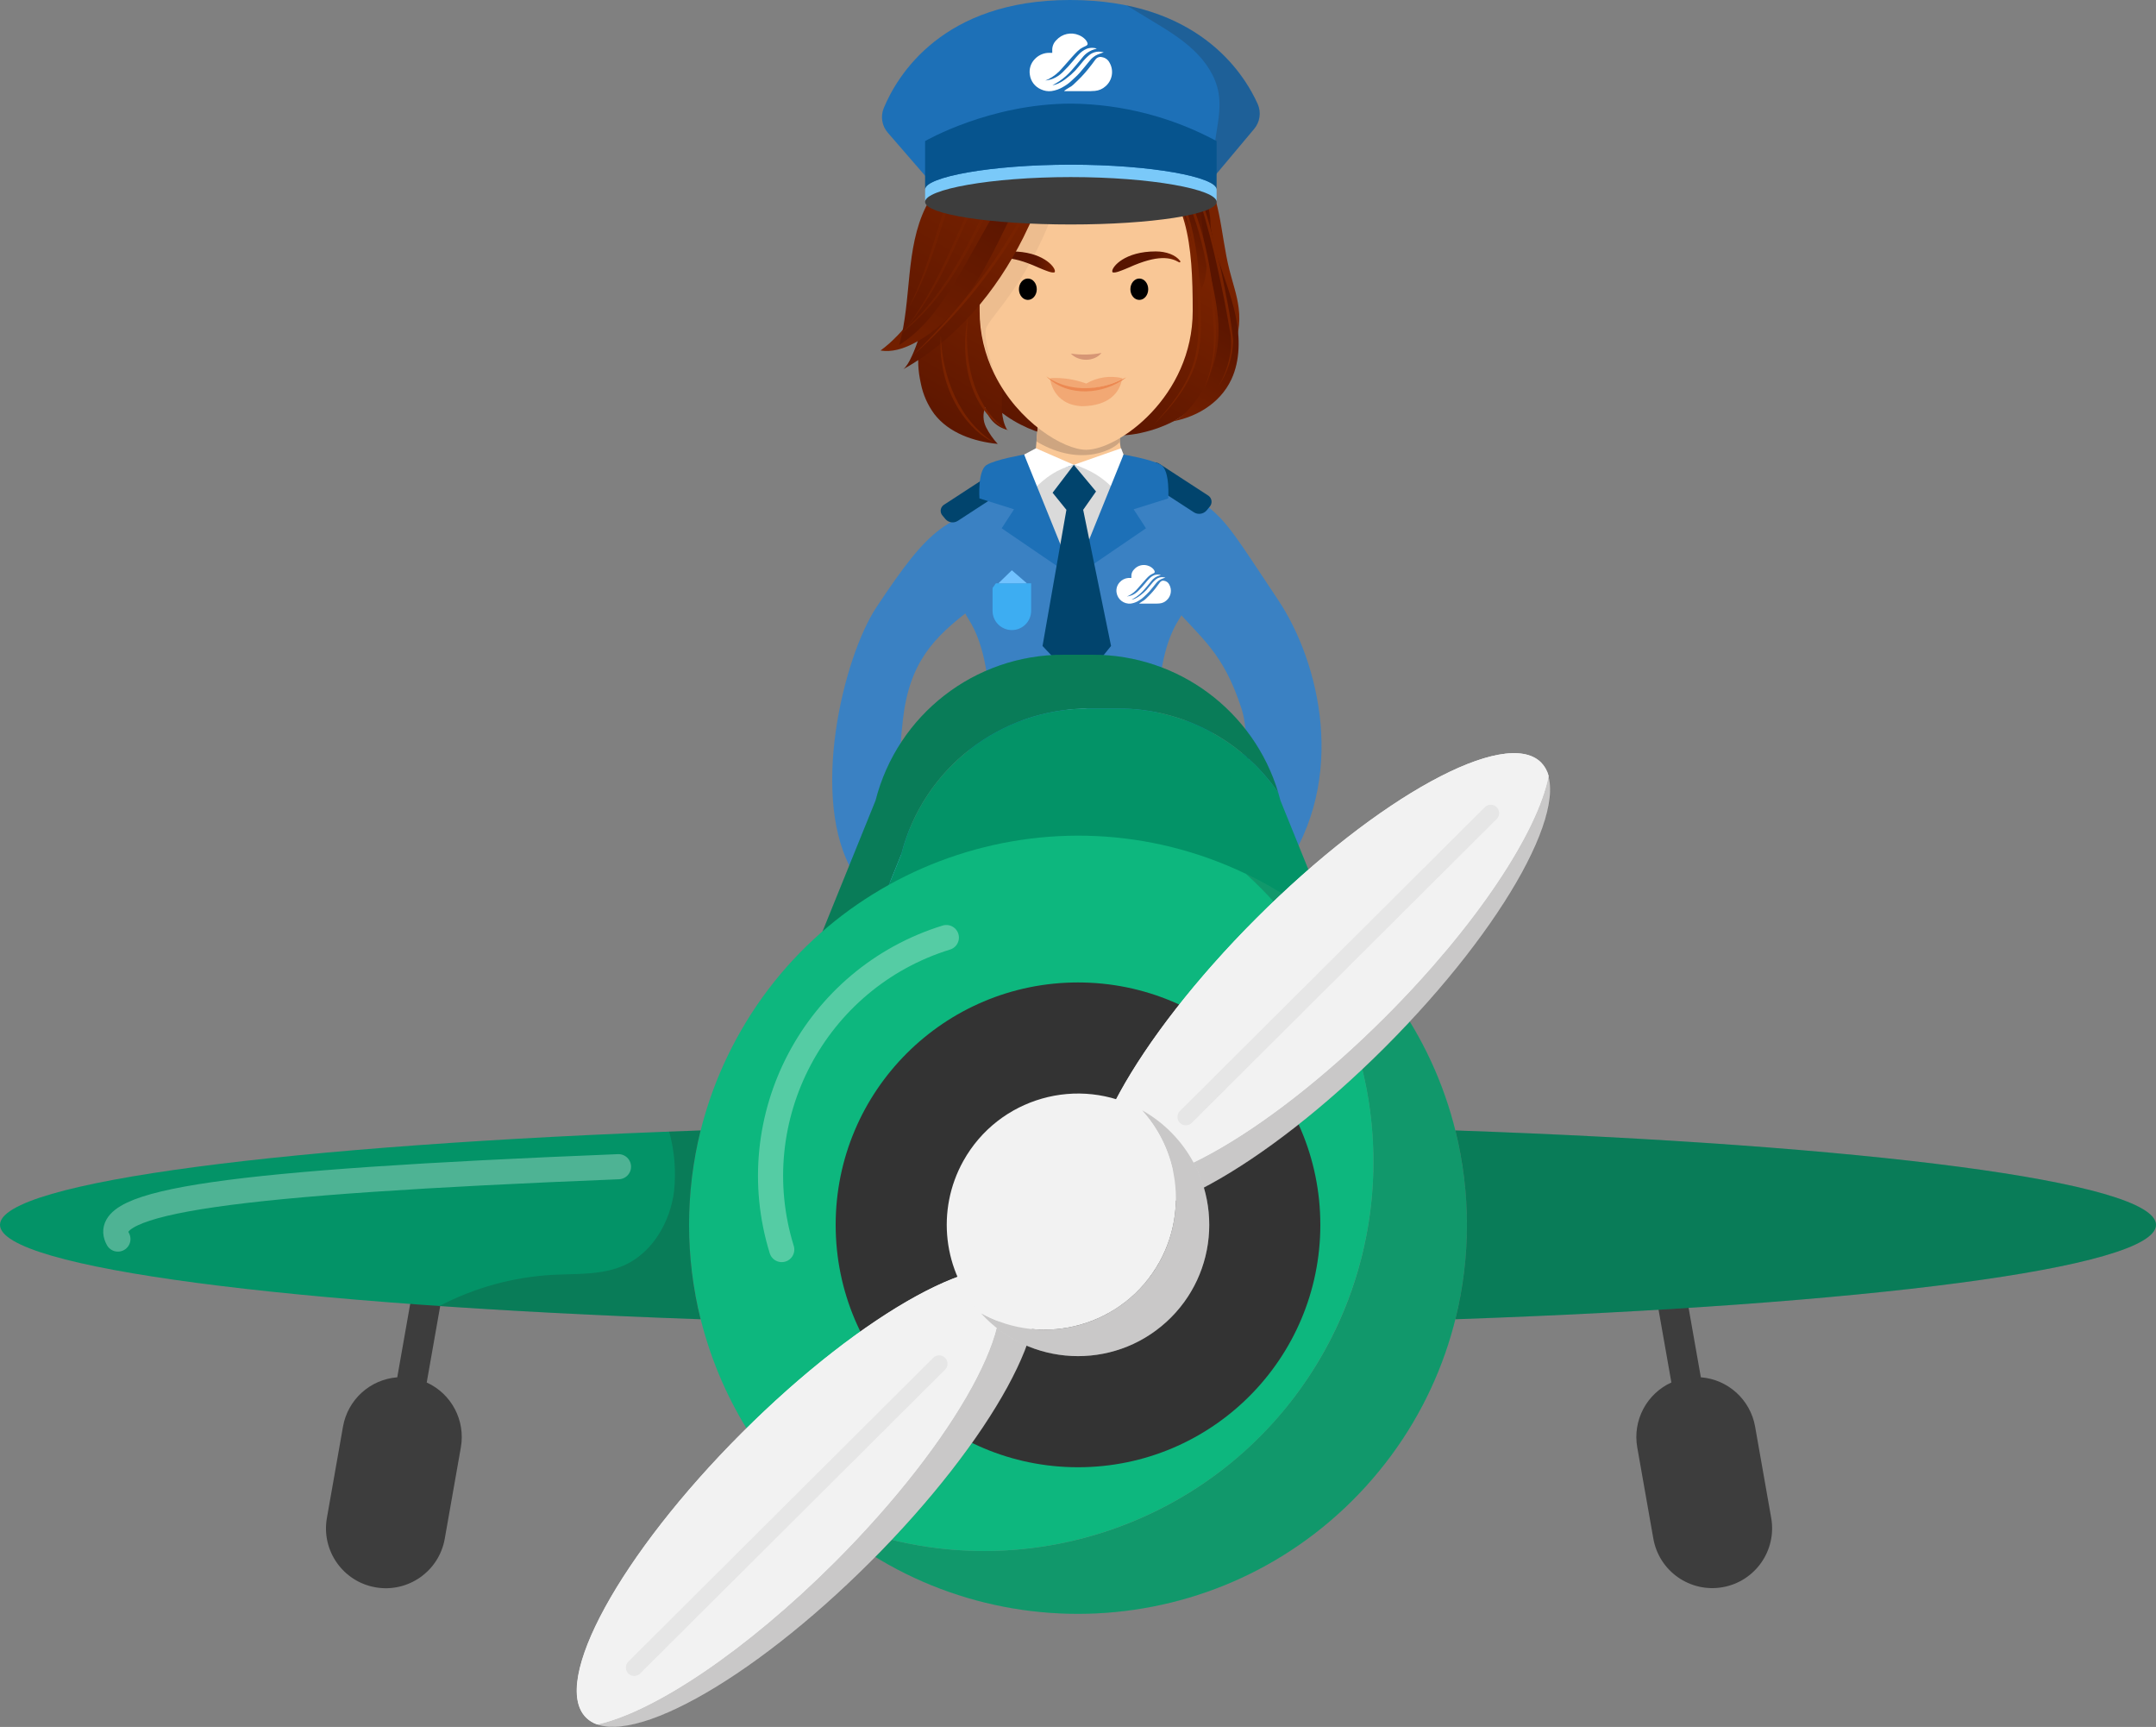 <?xml version="1.0" encoding="utf-8"?>
<svg xmlns="http://www.w3.org/2000/svg" xmlns:xlink="http://www.w3.org/1999/xlink" version="1.1" id="Layer_1" x="0px" y="0px" viewBox="0 0 680.972 545.299" style="enable-background:new 0 0 680.972 545.299;">
<rect x="0" y="0" width="680.972" height="545.299" fill="#808080" stroke="none"/>
<style type="text/css">
	.st0{fill:url(#SVGID_1_);}
	.st1{fill:#F9C796;}
	.st2{fill:#CEA580;}
	.st3{fill:url(#SVGID_00000047766271832640250670000005357500114994530731_);}
	.st4{fill:url(#SVGID_00000074424051666707069090000002496909639757706379_);}
	.st5{opacity:0.3;fill:#CEA580;enable-background:new    ;}
	.st6{fill:#D69675;}
	.st7{fill:url(#SVGID_00000033344112099047875120000006774726191321396100_);}
	.st8{fill:url(#SVGID_00000027593504328366170790000011321142090473267098_);}
	.st9{opacity:0.5;}
	.st10{fill:#EC8952;}
	.st11{fill:url(#SVGID_00000124143512715062001900000011486766931874972826_);}
	.st12{fill:url(#SVGID_00000161589312344457576220000011608208035024083329_);}
	.st13{fill:url(#SVGID_00000163780755496283831350000009774863948540026552_);}
	.st14{fill:#782200;}
	.st15{fill:url(#SVGID_00000033347207650985007500000009229787816917498259_);}
	.st16{fill:url(#SVGID_00000089550204922399684060000000990417306313936554_);}
	.st17{fill:#1D70B7;}
	.st18{opacity:0.2;}
	.st19{fill:#231F20;}
	.st20{fill:#FFFFFF;}
	.st21{fill:#7AC9F9;}
	.st22{fill:#06548E;}
	.st23{fill:#3D3D3D;}
	.st24{fill:#3A81C3;}
	.st25{fill:#FFC20F;}
	.st26{fill:#3DADF2;}
	.st27{fill:#71C2FF;}
	.st28{fill:#FAC897;}
	.st29{opacity:0.3;}
	.st30{fill:#CFA680;}
	.st31{fill:#01446D;}
	.st32{fill:#DADADA;}
	.st33{fill:none;}
	.st34{opacity:0.2;fill:#231F20;enable-background:new    ;}
	
		.st35{opacity:0.3;fill:none;stroke:#FFFFFF;stroke-width:17.191;stroke-linecap:round;stroke-miterlimit:10;enable-background:new    ;}
	.st36{fill:#039367;}
	.st37{fill:#0DB77E;}
	
		.st38{opacity:0.3;fill:none;stroke:#FFFFFF;stroke-width:7.934;stroke-linecap:round;stroke-miterlimit:10;enable-background:new    ;}
	.st39{fill:none;stroke:#000000;stroke-width:3.682;stroke-miterlimit:10;}
	.st40{fill:#333333;}
	.st41{fill:#F2F2F2;}
	.st42{fill:none;stroke:#FFFFFF;stroke-width:7.934;stroke-linecap:round;stroke-miterlimit:10;}
	.st43{fill:none;stroke:#E6E6E6;stroke-width:5.289;stroke-linecap:round;stroke-miterlimit:10;}
</style>
<g>
	<g id="Layer_2_00000022532016351385679980000003826260478322994852_">
		<g id="Layer_1-2">
			
				<linearGradient id="SVGID_1_" gradientUnits="userSpaceOnUse" x1="309.281" y1="412.716" x2="333.956" y2="454.962" gradientTransform="matrix(1 0 0 -1 0 548)">
				<stop offset="0" style="stop-color:#581400"/>
				<stop offset="1" style="stop-color:#782200"/>
			</linearGradient>
			<path class="st0" d="M304.468,106.122c0.866,6.811,1.505,12.065,5.551,17.671&#xD;&#xA;				c8.843,12.252,26.275,15.757,28.647,13.747c3.355-2.843,1.062-38.724,0.807-43.139&#xD;&#xA;				c-0.779-13.518-2.308-36.423-14.481-29.692c-3.378,1.868-20.765,19.257-22.23,34.919"/>
			<path class="st1" d="M361.559,189.964c-4.552,1.095-9.194,1.772-13.87,2.025&#xD;&#xA;				c-1.247-0.572-2.434-1.267-3.543-2.074c-3.596-2.419-6.82-5.352-9.567-8.704&#xD;&#xA;				c-5.169-6.13-8.192-13.782-8.609-21.79c-0.042-2.745,0.084-5.49,0.378-8.219&#xD;&#xA;				c0.232-2.717,0.467-5.436,0.705-8.157c0.104-1.211,0.212-2.423,0.315-3.634&#xD;&#xA;				c0.124-1.452,0.245-2.892,0.373-4.344c0.52-4.188,0.575-8.421,0.162-12.621&#xD;&#xA;				c-0.311-2.348-0.726-5.149,1.411-6.671c0.736-0.476,1.557-0.803,2.419-0.963&#xD;&#xA;				c4.688-1.095,9.584,0.145,13.882,1.763c2.444,0.921,5.219,1.631,7.538,2.709&#xD;&#xA;				c2.278,1.062,2.755,3.269,2.68,5.356c-0.212,5.9-3.348,11.812-1.635,17.533&#xD;&#xA;				c0.046,0.158,0.095,0.307,0.149,0.461l0.004,0.017c0.789,2.046,1.934,3.936,3.381,5.584&#xD;&#xA;				c2.112,2.576,4.626,5.008,6.402,7.754c3.253,5.024,3.917,10.928,4.024,16.645&#xD;&#xA;				C368.28,179.094,367.218,185.711,361.559,189.964z"/>
			<path class="st2" d="M355.834,124.641c-3.946,11.387-1.921,11.037-2.127,14.821&#xD;&#xA;				c-1.066,1.873-11.772,8.599-26.34-0.053c0.126-1.448,0.248-2.892,0.374-4.34&#xD;&#xA;				c0.519-4.189,0.574-8.423,0.164-12.624c-0.313-2.345-0.729-5.149,1.411-6.672&#xD;&#xA;				c0.736-0.473,1.556-0.8,2.415-0.962c4.691-1.093,9.587,0.145,13.885,1.766&#xD;&#xA;				c2.443,0.92,5.219,1.631,7.536,2.71C355.286,120.12,356.445,122.432,355.834,124.641z"/>
			
				<linearGradient id="SVGID_00000157997725302744676620000014178771274401593739_" gradientUnits="userSpaceOnUse" x1="335.476" y1="408.851" x2="369.268" y2="466.708" gradientTransform="matrix(1 0 0 -1 0 548)">
				<stop offset="0" style="stop-color:#581400"/>
				<stop offset="1" style="stop-color:#782200"/>
			</linearGradient>
			<path style="fill:url(#SVGID_00000157997725302744676620000014178771274401593739_);" d="M378.711,51.832&#xD;&#xA;				c6.953,9.348,6.738,21.986,9.572,33.287c1.01,4.028,2.439,7.97,2.944,12.092&#xD;&#xA;				c1.279,10.425-3.48,15.995-9.376,24.687c-1.906,2.964-4.168,5.683-6.734,8.099&#xD;&#xA;				c-5.028,4.503-15.145,7.627-21.894,7.483c4.557-14.745,11.727-25.779,12.656-41.184&#xD;&#xA;				s-1.158-31.229-7.937-45.093c-1.081-1.901-1.888-3.946-2.397-6.072&#xD;&#xA;				c-0.347-1.994-0.005-5.73,2.494-6.206c2.106-0.401,5.571,1.798,7.415,2.679&#xD;&#xA;				C370.526,44.027,375.322,47.276,378.711,51.832z"/>
			
				<linearGradient id="SVGID_00000008844503825609782710000005441712069430712712_" gradientUnits="userSpaceOnUse" x1="289.599" y1="407.877" x2="320.194" y2="460.258" gradientTransform="matrix(1 0 0 -1 0 548)">
				<stop offset="0" style="stop-color:#581400"/>
				<stop offset="1" style="stop-color:#782200"/>
			</linearGradient>
			<path style="fill:url(#SVGID_00000008844503825609782710000005441712069430712712_);" d="M318.823,57.141&#xD;&#xA;				c-4.264,4.863-10.072,8.228-14.091,13.295c-2.826,3.563-4.64,7.811-6.261,12.061&#xD;&#xA;				c-2.051,5.377-3.845,10.843-5.382,16.398c-2.43,8.783-4.203,13.399-2.226,22.294&#xD;&#xA;				c0.7,3.461,2.152,6.726,4.252,9.564c4.638,6.001,12.468,8.67,20.015,9.419&#xD;&#xA;				c-1.479-1.585-2.724-3.372-3.698-5.308c-0.973-1.967-1.059-4.256-0.237-6.29&#xD;&#xA;				c0.77,3.48,3.427,6.233,6.878,7.126c-1.969-3.52-1.76-7.804-1.481-11.828&#xD;&#xA;				c0.478-8.612,1.73-17.164,3.741-25.552c2.125-9.423,5.535-18.571,6.807-28.146&#xD;&#xA;				c0.432-3.255,0.601-6.643-0.459-9.751s-3.585-5.894-6.823-6.437"/>
			<path class="st1" d="M376.718,98.174c0,27.056-23.495,43.851-33.648,43.851&#xD;&#xA;				c-7.139,0-21.543-8.779-28.971-23.865c-3.086-6.21-4.688-13.052-4.681-19.987&#xD;&#xA;				c0-11.259,0.57-21.627,3.425-29.901c0.864-2.585,2.054-5.05,3.541-7.335&#xD;&#xA;				c4.868-7.33,13.044-11.759,26.686-11.759c7.251,0,12.951,1.191,17.427,3.364&#xD;&#xA;				C375.213,59.686,376.718,77.425,376.718,98.174z"/>
			<path class="st5" d="M370.191,60.121c-8.093-6.712-12.583-7.275-21.718-6.849&#xD;&#xA;				c-10.19,0.475-12.464,3.796-13.994,8.549c-8.531,26.512-21.835,38.143-23.032,41.829&#xD;&#xA;				c-0.965,2.974,1.818,11.216,2.634,14.477c-7.857-16.016-4.341-40.864-1.239-49.854&#xD;&#xA;				c1.159-2.202,2.568-5.035,3.541-7.335C329.326,41.449,367.117,49.841,370.191,60.121z"/>
			<path class="st6" d="M338.228,111.652c3.215,0.472,6.487,0.404,9.68-0.2&#xD;&#xA;				C345.594,114.29,340.701,114.273,338.228,111.652z"/>
			<ellipse cx="359.849" cy="91.326" rx="2.818" ry="3.375"/>
			
				<linearGradient id="SVGID_00000043422810844511462090000010140308717608461957_" gradientUnits="userSpaceOnUse" x1="351.302" y1="465.28" x2="372.825" y2="465.28" gradientTransform="matrix(1 0 0 -1 0 548)">
				<stop offset="0.532" style="stop-color:#581400"/>
				<stop offset="1" style="stop-color:#782200"/>
			</linearGradient>
			<path style="fill:url(#SVGID_00000043422810844511462090000010140308717608461957_);" d="M356.619,84.439&#xD;&#xA;				c9.145-4.126,13.161-3.161,15.793-1.621c0.131,0.076,0.298,0.033,0.375-0.098&#xD;&#xA;				c0.056-0.096,0.049-0.216-0.019-0.305c-1.452-1.948-4.454-3.027-7.726-3.027&#xD;&#xA;				c-9.772,0-13.741,4.797-13.741,6.225c0,0.126,0.024,0.362,0.191,0.403&#xD;&#xA;				c0.892,0.22,2.662-0.588,3.644-0.957C355.637,84.87,356.132,84.659,356.619,84.439z"/>
			<ellipse cx="324.649" cy="91.326" rx="2.818" ry="3.375"/>
			
				<linearGradient id="SVGID_00000151517246962824580870000005749512833770934690_" gradientUnits="userSpaceOnUse" x1="311.673" y1="465.28" x2="333.196" y2="465.28" gradientTransform="matrix(1 0 0 -1 0 548)">
				<stop offset="0" style="stop-color:#581400"/>
				<stop offset="0.724" style="stop-color:#591400"/>
				<stop offset="1" style="stop-color:#782200"/>
			</linearGradient>
			<path style="fill:url(#SVGID_00000151517246962824580870000005749512833770934690_);" d="M327.878,84.439&#xD;&#xA;				c-9.145-4.126-13.161-3.161-15.793-1.621c-0.131,0.076-0.298,0.033-0.375-0.098&#xD;&#xA;				c-0.056-0.096-0.049-0.216,0.019-0.305c1.452-1.948,4.454-3.027,7.726-3.027&#xD;&#xA;				c9.772,0,13.741,4.797,13.741,6.225c0,0.126-0.024,0.362-0.191,0.403&#xD;&#xA;				c-0.892,0.22-2.662-0.588-3.644-0.957C328.861,84.87,328.366,84.659,327.878,84.439z"/>
			<g class="st9">
				<path class="st10" d="M331.695,119.498c-0.12-0.224,0.61,8.425,10.137,8.767&#xD;&#xA;					c8.566-0.126,11.928-4.414,12.598-8.8C355.234,119.457,342.914,127.631,331.695,119.498z"/>
			</g>
			<g class="st9">
				<path class="st10" d="M331.688,119.394c3.82-0.213,7.644,0.351,11.241,1.657&#xD;&#xA;					c0.175,0.061,0.016,0.142,0.176,0.06c3.425-2.001,7.487-2.61,11.348-1.703&#xD;&#xA;					C355.23,119.842,339.992,126.862,331.688,119.394z"/>
			</g>
			<path class="st10" d="M330.489,118.846c5.898,4.276,13.88,4.619,20.62,2.303&#xD;&#xA;				c1.596-0.559,3.094-1.269,4.631-1.984C348.624,124.679,337.139,125.531,330.489,118.846z"/>
			
				<linearGradient id="SVGID_00000003799338859534433850000000375268107639604137_" gradientUnits="userSpaceOnUse" x1="285.324" y1="417.495" x2="324.477" y2="484.53" gradientTransform="matrix(1 0 0 -1 0 548)">
				<stop offset="0" style="stop-color:#581400"/>
				<stop offset="1" style="stop-color:#782200"/>
			</linearGradient>
			<path style="fill:url(#SVGID_00000003799338859534433850000000375268107639604137_);" d="M348.013,37.326&#xD;&#xA;				c-2.187,0.98-4.148,2.402-5.759,4.176c-9.069,9.23-13.282,22.009-19.079,33.577&#xD;&#xA;				c-8.513,16.988-21.249,32.238-37.85,41.481c3.582-2.812,7.079-17.722,8.98-21.86&#xD;&#xA;				c3.963-8.626,6.349-6.688,9.902-15.491c2.006-5.432,4.392-10.716,7.14-15.813&#xD;&#xA;				c6.633-11.466,17.399-20.225,29.437-25.753c2.134-1.085,4.433-1.808,6.804-2.139&#xD;&#xA;				c1.679-0.164,4.477-0.106,5.636,1.304C351.471,36.51,349.671,36.689,348.013,37.326z"/>
			
				<linearGradient id="SVGID_00000033361520100043946410000016075903705146256008_" gradientUnits="userSpaceOnUse" x1="284.04" y1="419.724" x2="323.706" y2="487.638" gradientTransform="matrix(1 0 0 -1 0 548)">
				<stop offset="0" style="stop-color:#782200"/>
				<stop offset="1" style="stop-color:#581400"/>
			</linearGradient>
			<path style="fill:url(#SVGID_00000033361520100043946410000016075903705146256008_);" d="M340.223,30.795&#xD;&#xA;				c-5.268,1.081-9.809,4.363-13.838,7.925c-7.462,6.601-13.767,14.404-18.653,23.087&#xD;&#xA;				c-4.718,8.392-8.043,17.487-12.284,26.131s-9.584,17.039-17.337,22.748&#xD;&#xA;				c3.527,0.594,7.128-0.565,10.322-2.176c10.293-5.193,17.575-14.894,23.156-24.982&#xD;&#xA;				s9.865-20.909,16.245-30.512c2.937-4.685,6.699-8.799,11.104-12.142&#xD;&#xA;				c2.224-1.609,4.677-2.876,7.277-3.757c2.633-0.877,5.532-0.56,8.041-1.317&#xD;&#xA;				C353.236,30.841,344.037,30.012,340.223,30.795z"/>
			
				<linearGradient id="SVGID_00000005982281908598990770000003808904018744019073_" gradientUnits="userSpaceOnUse" x1="280.305" y1="427.836" x2="318.044" y2="492.449" gradientTransform="matrix(1 0 0 -1 0 548)">
				<stop offset="0" style="stop-color:#581400"/>
				<stop offset="1" style="stop-color:#782200"/>
			</linearGradient>
			<path style="fill:url(#SVGID_00000005982281908598990770000003808904018744019073_);" d="M342.347,29.47&#xD;&#xA;				c-3.85-0.342-7.731,0-11.461,1.012c-3.299,0.759-6.503,1.884-9.553,3.353&#xD;&#xA;				c-9.325,4.614-16.119,13.025-22.335,21.368c-2.469,3.142-4.653,6.499-6.525,10.03&#xD;&#xA;				c-6.635,13.334-4.455,29.317-8.433,43.67c6.984-4.362,12.107-11.132,16.497-18.099&#xD;&#xA;				c5.706-9.056,10.447-18.692,16.132-27.761s12.457-17.694,21.309-23.711&#xD;&#xA;				c1.885-1.308,3.903-2.412,6.02-3.294c1.049-0.431,2.129-0.781,3.232-1.046&#xD;&#xA;				c0.635-0.149,2.561-0.098,3.008-0.524C353.032,31.807,343.692,29.629,342.347,29.47z"/>
			<g class="st9">
				<path class="st14" d="M347.121,32.47c-19.288,2.187-27.573,18.009-35.026,33.836&#xD;&#xA;					c-7.27,15.42-15.827,31.218-30.308,41.016c14-10.366,22.252-25.966,29.468-41.424&#xD;&#xA;					C318.895,49.91,327.411,34.006,347.121,32.47z"/>
			</g>
			
				<linearGradient id="SVGID_00000140697033159017658440000000506573951514247558_" gradientUnits="userSpaceOnUse" x1="350.079" y1="468.91" x2="364.023" y2="492.783" gradientTransform="matrix(1 0 0 -1 0 548)">
				<stop offset="0" style="stop-color:#782200"/>
				<stop offset="1" style="stop-color:#581400"/>
			</linearGradient>
			<path style="fill:url(#SVGID_00000140697033159017658440000000506573951514247558_);" d="M334.748,52.439&#xD;&#xA;				c1.573,0.537,3.269-0.13,4.848-0.65c12.249-4.029,25.657,0.95,32.307,11.998&#xD;&#xA;				c4.927,8.186,5.282,18.213,7.551,27.494c1.697-3.189,1.591-6.983,1.916-10.581&#xD;&#xA;				c0.331-3.671,1.153-7.322,0.951-11.003c-0.242-3.093-0.991-6.125-2.217-8.975&#xD;&#xA;				c-3.301-8.141-8.734-15.243-15.727-20.559c-2.202-1.818-4.769-3.141-7.527-3.881&#xD;&#xA;				c-4.498-0.999-9.144,0.543-13.407,2.292c-2.583,0.963-5.029,2.259-7.276,3.856&#xD;&#xA;				C333.196,44.692,328.915,50.446,334.748,52.439z"/>
			
				<linearGradient id="SVGID_00000146472763052189114990000002791451445327621256_" gradientUnits="userSpaceOnUse" x1="358.68" y1="411.945" x2="383.795" y2="454.946" gradientTransform="matrix(1 0 0 -1 0 548)">
				<stop offset="0" style="stop-color:#782200"/>
				<stop offset="1" style="stop-color:#581400"/>
			</linearGradient>
			<path style="fill:url(#SVGID_00000146472763052189114990000002791451445327621256_);" d="M384.493,80.853&#xD;&#xA;				c1.964,6.396,4.492,12.609,5.836,19.194s1.409,13.771-1.41,19.773&#xD;&#xA;				c-3.684,7.847-11.743,12.324-19.744,13.42c2.289-0.221,4.258-1.838,5.911-3.584&#xD;&#xA;				c5.946-6.462,9.401-14.826,9.751-23.6c0.331-7.817-1.722-15.483-3.346-23.104&#xD;&#xA;				c-0.827-3.648-1.404-7.348-1.729-11.074c-0.175-2.359-0.87-6.856,0.708-8.757&#xD;&#xA;				C382.099,68.88,382.709,75.046,384.493,80.853z"/>
			<g class="st9">
				<path class="st14" d="M334.919,33.184c-24.53,11.463-28.668,40.849-42.283,61.608&#xD;&#xA;					c-1.957,3.076-4.101,6.028-6.42,8.84c8.829-11.681,14.23-25.287,20.231-38.529&#xD;&#xA;					C312.37,51.911,320.965,38.782,334.919,33.184z"/>
			</g>
			<path class="st14" d="M350.913,40.275c-18.455,7.609-22.044,20.103-31.704,35.691&#xD;&#xA;				c-7.675,12.134-16.861,23.243-27.339,33.059l-4.489,4.182l4.328-4.345&#xD;&#xA;				c9.947-10.238,19.227-21.204,26.707-33.391c9.796-15.615,13.565-28.236,32.496-35.197L350.913,40.275z"/>
			<path class="st14" d="M297.158,106.067c0.457,12.841,5.674,26.744,16.994,33.745&#xD;&#xA;				c-1.505-0.704-2.936-1.558-4.272-2.547c-9.052-7.211-13.613-19.815-12.723-31.198L297.158,106.067z"/>
			<path class="st14" d="M305.732,99.966c-1.11,11.406,0.482,24.5,8.869,32.983&#xD;&#xA;				c1.208,1.18,2.551,2.213,4.001,3.078C305.959,129.959,303.052,112.497,305.732,99.966z"/>
			<path class="st14" d="M347.286,46.376c16.547,1.521,24.628,8.363,28.85,24.456&#xD;&#xA;				c2.261,8.828,2.951,17.958,3.135,27.035c0.039,4.511,0.245,9.134-0.807,13.616&#xD;&#xA;				c-1.781,9.106-7.89,16.433-14.247,22.825c6.059-6.569,11.927-13.97,13.543-22.97&#xD;&#xA;				c0.921-4.402,0.745-8.929,0.661-13.451c-0.268-9.007-0.948-18.08-3.106-26.841&#xD;&#xA;				c-4.094-15.921-11.759-22.57-28.029-24.67L347.286,46.376z"/>
			<path class="st14" d="M353.552,41.099c22.819,6.064,29.008,38.409,30.312,58.767&#xD;&#xA;				c0.625,7.783-0.147,15.757-3.534,22.869c2.198-5.398,3.256-11.191,3.108-17.017&#xD;&#xA;				c-0.855-21.306-6.349-57.319-29.886-64.619L353.552,41.099z"/>
			<path class="st14" d="M372.514,48.519c7.064,10.865,10.005,23.82,13.03,36.261&#xD;&#xA;				c1.565,7.509,3.152,15.037,3.963,22.672c-0.125,5.306-1.817,10.457-4.861,14.805&#xD;&#xA;				c1.69-2.736,2.904-5.737,3.592-8.878c0.77-3.102,0.811-6.341,0.121-9.462&#xD;&#xA;				c-1.079-6.34-2.303-12.661-3.726-18.933c-1.52-7.068-3.37-14.079-5.5-20.984&#xD;&#xA;				c-1.626-5.389-3.846-10.581-6.619-15.48V48.519z"/>
			<g class="st9">
				<path class="st14" d="M320.078,37.966c-23.394,17.507-19.598,33.094-31.245,55.907l-2.139,3.811&#xD;&#xA;					c5.547-10.346,8.183-21.696,11.939-32.743c4.18-11.762,11.101-20.099,21.445-26.975L320.078,37.966z"/>
			</g>
			<path class="st17" d="M280.423,41.912c-1.875-2.145-2.372-5.168-1.282-7.801&#xD;&#xA;				C283.379,23.914,297.62,0,337.976,0c40.159,0,54.798,22.898,59.261,32.838&#xD;&#xA;				c1.168,2.625,0.73,5.686-1.127,7.878l-16.031,19.114h-84.121L280.423,41.912z"/>
			<g class="st18">
				<path class="st19" d="M397.237,32.838c-3.725-8.297-14.553-25.61-41.377-31.112&#xD;&#xA;					c2.694,1.632,5.388,3.264,8.082,4.896c4.542,2.751,9.122,5.531,12.98,9.157&#xD;&#xA;					c3.858,3.626,6.989,8.212,7.926,13.381c0.728,4.014,0.108,8.133-0.552,12.158&#xD;&#xA;					c-0.66,4.025-1.36,8.12-0.789,12.158c0.089,0.616,0.211,1.227,0.367,1.829l12.236-14.589&#xD;&#xA;					C397.967,38.525,398.405,35.463,397.237,32.838z"/>
			</g>
			<path class="st20" d="M332.355,16.694c0-0.243,0.02-0.503-0.003-0.758&#xD;&#xA;				c-0.059-1.218,0.408-2.402,1.283-3.251c1.786-2.004,4.651-2.647,7.122-1.599&#xD;&#xA;				c0.785,0.311,1.491,0.792,2.068,1.409c0.257,0.279,0.464,0.601,0.61,0.951&#xD;&#xA;				c0.214,0.534,0.06,0.794-0.457,1.052c-0.624,0.264-1.224,0.583-1.793,0.951&#xD;&#xA;				c-0.622,0.494-1.201,1.038-1.734,1.627c-0.621,0.645-1.203,1.327-1.797,1.996&#xD;&#xA;				c-0.701,0.79-1.383,1.599-2.1,2.375c-1.221,1.483-2.734,2.7-4.445,3.575&#xD;&#xA;				c-0.309,0.138-0.628,0.252-0.938,0.394c0.85-0.074,1.683-0.274,2.474-0.594&#xD;&#xA;				c1.089-0.464,2.082-1.125,2.929-1.951c1.225-1.185,2.382-2.438,3.465-3.755&#xD;&#xA;				c0.519-0.656,1.073-1.285,1.657-1.883c0.718-0.807,1.61-1.442,2.607-1.856&#xD;&#xA;				c0.744-0.261,1.539-0.338,2.319-0.225c0.277,0.029,0.548,0.1,0.803,0.212&#xD;&#xA;				c-0.111,0.033-0.22,0.072-0.333,0.097c-1.712,0.396-3.229,1.382-4.285,2.786&#xD;&#xA;				c-1.098,1.374-2.248,2.709-3.407,4.034c-1.121,1.27-2.395,2.396-3.792,3.354&#xD;&#xA;				c-0.697,0.482-1.463,0.866-2.201,1.296c0.579-0.095,1.144-0.259,1.684-0.489&#xD;&#xA;				c1.007-0.464,1.95-1.054,2.807-1.756c0.973-0.715,1.881-1.514,2.714-2.389&#xD;&#xA;				c0.694-0.776,1.359-1.578,2.016-2.386c0.721-0.929,1.539-1.779,2.439-2.536&#xD;&#xA;				c1.111-0.897,2.564-1.254,3.964-0.973c0.18,0.029,0.36,0.067,0.582,0.109&#xD;&#xA;				c-0.674,0.244-1.292,0.443-1.889,0.69c-0.977,0.427-1.835,1.087-2.496,1.924&#xD;&#xA;				c-1.089,1.307-2.128,2.658-3.262,3.926c-0.791,0.885-1.703,1.664-2.564,2.488&#xD;&#xA;				c-0.763,0.718-1.611,1.34-2.525,1.853c-1.161,0.72-2.461,1.188-3.814,1.374&#xD;&#xA;				c-1.112,0.123-2.236-0.065-3.247-0.543c-1.915-0.804-3.261-2.564-3.535-4.623&#xD;&#xA;				c-0.299-1.797,0.277-3.628,1.55-4.931c1.048-1.126,2.476-1.825,4.008-1.964&#xD;&#xA;				C331.344,16.673,331.85,16.671,332.355,16.694z"/>
			<path class="st20" d="M336.16,28.654c0.457-0.34,0.934-0.652,1.428-0.936&#xD;&#xA;				c0.514-0.257,0.99-0.586,1.412-0.975c0.902-0.841,1.792-1.697,2.643-2.588&#xD;&#xA;				c0.719-0.752,1.4-1.542,2.054-2.35c0.793-0.98,1.564-1.978,2.296-3.002&#xD;&#xA;				c0.475-0.672,1.321-0.973,2.113-0.752c1.021,0.178,1.896,0.831,2.357,1.759&#xD;&#xA;				c1.408,2.459,0.876,5.571-1.27,7.422c-0.925,0.845-2.104,1.362-3.352,1.47&#xD;&#xA;				c-0.456,0.037-0.914,0.076-1.371,0.077c-2.595,0.007-5.19,0.003-7.784,0.003h-0.482L336.16,28.654z"/>
			<path class="st21" d="M338.228,52c-25.426,0-46.037,3.89-46.037,7.831v3.509h92.074v-3.509&#xD;&#xA;				C384.265,55.891,363.653,52,338.228,52z"/>
			<path class="st22" d="M338.421,32.714c-25.844,0-46.23,11.833-46.23,11.833v15.284&#xD;&#xA;				c0-3.94,20.611-7.831,46.037-7.831c25.425,0,46.037,3.89,46.037,7.831V44.547&#xD;&#xA;				C370.163,36.959,354.434,32.899,338.421,32.714z"/>
			<path class="st23" d="M384.265,63.746c0,3.94-20.611,7.134-46.037,7.134&#xD;&#xA;				c-25.426,0-46.037-3.194-46.037-7.134c0-3.94,20.611-7.83,46.037-7.83&#xD;&#xA;				C363.653,55.916,384.265,59.806,384.265,63.746z"/>
			<path class="st23" d="M354.057,52.519c-1.851-0.125-3.755-0.228-5.711-0.31&#xD;&#xA;				C350.299,52.29,352.203,52.393,354.057,52.519z"/>
			<path class="st23" d="M364.425,53.495c-2.125-0.264-4.379-0.499-6.743-0.701&#xD;&#xA;				C360.046,52.996,362.3,53.231,364.425,53.495z"/>
			<g class="st18">
				<path class="st19" d="M374.893,55.263c0.853,0.194,1.667,0.393,2.416,0.598&#xD;&#xA;					C376.56,55.655,375.746,55.457,374.893,55.263z"/>
			</g>
			<g class="st18">
				<path class="st19" d="M377.807,56.005c-0.168-0.048-0.324-0.097-0.498-0.144&#xD;&#xA;					C377.482,55.908,377.639,55.957,377.807,56.005z"/>
			</g>
			<path class="st24" d="M381.505,270.559l-19.137,10.482l-23.187-15.313l-23.219,15.313l-19.137-10.482&#xD;&#xA;				c0,0,3.317-8.024,6.953-17.489c1.021-2.712,2.073-5.538,3.062-8.335&#xD;&#xA;				c3.317-9.126,6.124-17.885,5.933-20.936c-0.447-7.261-1.372-19.778-6.826-28.225&#xD;&#xA;				c-5.454-8.476-19.594-49.615,33.223-48.796c52.785-0.819,38.699,40.32,33.213,48.796&#xD;&#xA;				c-5.454,8.448-6.347,20.964-6.825,28.225c-0.191,3.051,2.615,11.81,5.9,20.908&#xD;&#xA;				c1.021,2.797,2.073,5.622,3.094,8.335C378.189,262.535,381.505,270.559,381.505,270.559z"/>
			<path class="st21" d="M343.361,228.023c0,1.858-1.505,3.364-3.363,3.365&#xD;&#xA;				c-1.858,0-3.364-1.505-3.365-3.363c-0-1.858,1.505-3.364,3.363-3.365&#xD;&#xA;				c0,0,0.001,0,0.001,0C341.855,224.659,343.361,226.165,343.361,228.023z"/>
			<path class="st23" d="M374.552,253.042c-8.962,1.045-21.433,1.723-38.655,1.61&#xD;&#xA;				c-10.726,0.032-21.447-0.496-32.118-1.582c1.021-2.712,2.073-5.538,3.062-8.335&#xD;&#xA;				c7.464,0.678,16.936,1.13,28.896,1.187c15.214,0.085,26.855-0.396,35.721-1.215&#xD;&#xA;				C372.479,247.504,373.532,250.329,374.552,253.042z"/>
			<path class="st25" d="M347.059,259.001h-15.776c-0.717-0.026-1.278-0.628-1.253-1.345v-15.302&#xD;&#xA;				c-0.025-0.717,0.536-1.319,1.253-1.345h15.776c0.717,0.026,1.278,0.628,1.253,1.345v15.302&#xD;&#xA;				C348.336,258.373,347.776,258.975,347.059,259.001z M332.536,256.311h13.269v-12.613h-13.269V256.311z"/>
			<path class="st26" d="M319.592,198.954c-3.366,0.001-6.095-2.727-6.095-6.093c0-0,0-0.001,0-0.001&#xD;&#xA;				v-8.666h12.189v8.666C325.686,196.225,322.957,198.954,319.592,198.954L319.592,198.954z"/>
			<polygon class="st27" points="315.337,184.193 319.591,180.069 324.348,184.193"/>
			<path class="st28" d="M280.233,293.96c0.286,6.143,0.53,13.986,4.787,18.626&#xD;&#xA;				c3.593,3.916,9.093,2.736,13.466,2.243c0.499-0.092,1.005-0.144,1.513-0.155&#xD;&#xA;				c1.356,0.017,2.984,0.171,4.179,0.128c1.142,0.064,2.121-0.81,2.185-1.953&#xD;&#xA;				c0.019-0.347-0.049-0.693-0.198-1.006c-0.583-1.335-1.69-2.37-3.061-2.861&#xD;&#xA;				c-0.951-0.441-2.394-0.867-3.493-1.34c-1.29-1.705-4.344-4.487-3.243-6.825&#xD;&#xA;				s5.432,1.088,6.844,1.935s3.693,2.03,5.104,0.418s-0.867-4.183-2.463-5.622&#xD;&#xA;				c-1.629-1.289-3.188-2.665-4.67-4.12c-2.02-2.106-5.197-6.856-9.474-6.582&#xD;&#xA;				C287.433,287.12,283.266,290.839,280.233,293.96z"/>
			<g class="st29">
				<path class="st30" d="M292.755,291.787c1.095-1.248,1.622-2.895,1.455-4.547&#xD;&#xA;					c-0.755-0.344-1.574-0.524-2.404-0.525c-4.72,0.778-8.31,3.898-11.575,7.232&#xD;&#xA;					c0.072,3.551,0.444,7.089,1.111,10.578c1.653-4.226,4.52-7.868,8.24-10.468&#xD;&#xA;					C290.726,293.428,291.791,292.667,292.755,291.787z"/>
			</g>
			<path class="st24" d="M306.836,192.229c-12.09,9.094-19.648,17.052-21.678,35.23&#xD;&#xA;				c-1.257,11.251-2.498,27.901,5.096,39.574c0.92,1.414,1.948,3.484,2.797,4.846&#xD;&#xA;				c0.581,0.932,1.234,2.327,1.708,3.073c0.969,1.707,1.79,3.493,2.454,5.34&#xD;&#xA;				c0.681,1.759,0.76,2.021,1.304,3.483c-4.735,6.973-14.152,10.425-21.666,13.725&#xD;&#xA;				c-0.645-2.179-0.878-3.151-1.779-5.625c-0.423-1.162-1.276-4.073-2.018-5.792&#xD;&#xA;				c-0.369-0.855-0.489-2.487-1.248-3.569c-1.097-1.563-0.677-4.283-2.084-6.57&#xD;&#xA;				c-14.375-23.366-3.353-68.499,7.145-84.271c16.554-24.872,22.174-29.894,45.218-32.746&#xD;&#xA;				C318.956,172.867,318.925,183.136,306.836,192.229z"/>
			<path class="st27" d="M290.231,267.102c0.953,1.596,1.93,3.177,2.843,4.797&#xD;&#xA;				c-6.781,4.085-13.864,7.645-21.187,10.652c-0.739-2.033-1.524-4.041-2.315-6.054&#xD;&#xA;				C276.67,273.722,283.402,270.462,290.231,267.102z"/>
			<path class="st27" d="M297.762,281.913c0.68,1.887,1.361,3.774,2.025,5.668&#xD;&#xA;				c-7.213,4.477-14.704,8.49-22.427,12.013c-0.515-1.935-0.972-3.904-1.637-5.792&#xD;&#xA;				C283.349,290.381,290.715,286.408,297.762,281.913z"/>
			<path class="st31" d="M317.207,154.912l-14.709,9.568c-1.235,0.795-2.866,0.574-3.845-0.521l-1.009-1.216&#xD;&#xA;				c-0.804-0.956-0.68-2.382,0.276-3.186c0.098-0.082,0.203-0.156,0.313-0.221l14.709-9.568&#xD;&#xA;				c1.236-0.795,2.866-0.574,3.845,0.522l1.009,1.216c0.804,0.956,0.68,2.382-0.276,3.186&#xD;&#xA;				C317.423,154.774,317.318,154.847,317.207,154.912z"/>
			<polygon class="st32" points="339.171,146.778 339.171,181.965 354.106,150.938"/>
			<path class="st20" d="M354.874,143.539l-2.959,11.036c-3.428-3.749-7.846-6.452-12.745-7.797&#xD;&#xA;				l14.935-5.231L354.874,143.539z"/>
			<polygon class="st32" points="339.171,146.778 339.171,181.965 324.236,150.938"/>
			<path class="st20" d="M323.467,143.539l2.959,11.036c3.867-3.909,7.398-6.444,12.745-7.797&#xD;&#xA;				l-11.988-5.231L323.467,143.539z"/>
			<path class="st17" d="M323.467,143.539c0,0-8.937,1.494-11.835,3.273s-2.276,10.572-2.276,10.572&#xD;&#xA;				l10.924,3.429l-3.897,6.001l22.787,15.553L323.467,143.539z"/>
			<path class="st28" d="M391.954,292.028c-0.606,3.452,0.45,6.117-2.524,9.05&#xD;&#xA;				c-2.51,2.476-9.623,3.879-13.285,4.395c-0.54,0.06-1.071,0.179-1.586,0.352&#xD;&#xA;				c-1.309,0.415-3.091,1.071-4.298,1.36c-1.757,0.42-2.969-0.684-2.622-2.293&#xD;&#xA;				c0.344-1.469,1.296-2.723,2.619-3.448c0.904-0.618,2.293-1.299,3.364-1.906&#xD;&#xA;				c0.524-1.014,3.654-3.164,2.06-4.493c-1.594-1.329-5.234,0.904-6.715,1.904&#xD;&#xA;				s-3.545,2.821-5.301,1.762s0.278-4.22,1.774-5.406s2.321-1.42,4.391-2.857&#xD;&#xA;				c2.89-1.902,6.322-2.81,9.775-2.584C383.151,288.3,388.563,289.8,391.954,292.028z"/>
			<g class="st29">
				<path class="st30" d="M378.496,290.71c-1.058-0.474-1.71-1.554-1.638-2.711&#xD;&#xA;					c0.834-0.169,1.686-0.235,2.536-0.196c4.43,0.546,8.703,1.986,12.56,4.234&#xD;&#xA;					c-0.047,1.554-0.164,3.111-0.313,4.656c-2.975-2.091-6.275-3.678-9.766-4.696&#xD;&#xA;					C380.703,291.699,379.569,291.267,378.496,290.71z"/>
			</g>
			<path class="st24" d="M369.239,189.991c10.366,11.851,17.099,15.896,22.886,33.772&#xD;&#xA;				c3.582,11.064-0.153,31.118-8.34,42.443c-0.992,1.372-2.498,4.628-3.544,6.133&#xD;&#xA;				c-0.716,1.03-1.691,2.95-2.179,3.808c-1.031,1.812-2.262,4.536-2.915,5.847&#xD;&#xA;				c-0.922,1.851-0.972,2.164-1.836,3.638c5.499,6.18,15.865,6.612,23.296,9.51&#xD;&#xA;				c0.748-1.646,0.794-2.137,1.785-4.091c0.736-1.678,1.555-3.319,2.455-4.915&#xD;&#xA;				c0.483-0.758,0.537-2.341,1.684-3.48c1.658-1.646,0.537-4.447,2.581-7.326&#xD;&#xA;				c20.895-29.42,11.535-66.48-1.367-85.821c-20.346-30.5-15.801-25.309-38.715-40.88&#xD;&#xA;				C361.978,163.776,358.873,178.141,369.239,189.991z"/>
			<path class="st27" d="M383.837,266.218c-1.185,2.057-2.407,4.093-3.626,6.131&#xD;&#xA;				c7.012,4.22,14.445,7.698,22.178,10.378c1.026-2.182,2.031-4.373,2.969-6.594&#xD;&#xA;				C397.92,273.435,390.721,270.119,383.837,266.218z"/>
			<path class="st27" d="M378.008,276.214c-1.028,1.962-1.986,3.962-2.95,5.957&#xD;&#xA;				c6.986,5.345,14.986,6.377,23.225,9.067c0.812-1.677,1.633-3.349,2.464-5.017&#xD;&#xA;				C392.636,283.371,385.319,280.85,378.008,276.214z"/>
			<path class="st31" d="M361.79,151.815l15.288,9.944c1.284,0.826,2.978,0.596,3.996-0.542l1.048-1.264&#xD;&#xA;				c0.835-0.993,0.707-2.476-0.286-3.311c-0.102-0.086-0.211-0.162-0.326-0.23l-15.288-9.944&#xD;&#xA;				c-1.284-0.826-2.978-0.596-3.996,0.542l-1.048,1.264c-0.835,0.993-0.707,2.476,0.286,3.311&#xD;&#xA;				C361.567,151.671,361.676,151.748,361.79,151.815z"/>
			<path class="st17" d="M354.874,143.539c0,0,8.937,1.494,11.835,3.273s2.276,10.572,2.276,10.572&#xD;&#xA;				l-10.924,3.429l3.897,6.001l-22.787,15.553L354.874,143.539z"/>
			<path class="st20" d="M357.346,182.494c0-0.163,0.013-0.337-0.002-0.509&#xD;&#xA;				c-0.04-0.814,0.268-1.607,0.848-2.18c1.169-1.342,3.07-1.775,4.705-1.072&#xD;&#xA;				c0.52,0.21,0.987,0.533,1.366,0.945c0.17,0.188,0.307,0.403,0.403,0.638&#xD;&#xA;				c0.141,0.358,0.04,0.533-0.302,0.706c-0.413,0.178-0.809,0.391-1.184,0.638&#xD;&#xA;				c-0.411,0.332-0.794,0.697-1.145,1.091c-0.41,0.433-0.794,0.89-1.187,1.339&#xD;&#xA;				c-0.463,0.53-0.913,1.072-1.387,1.593c-0.804,0.993-1.803,1.809-2.936,2.398&#xD;&#xA;				c-0.204,0.093-0.415,0.169-0.62,0.264c0.562-0.05,1.113-0.184,1.634-0.399&#xD;&#xA;				c0.721-0.312,1.377-0.756,1.935-1.309c0.81-0.795,1.574-1.636,2.289-2.519&#xD;&#xA;				c0.343-0.44,0.708-0.861,1.095-1.263c0.472-0.54,1.061-0.966,1.722-1.245&#xD;&#xA;				c0.491-0.175,1.017-0.227,1.532-0.151c0.183,0.019,0.362,0.067,0.53,0.142&#xD;&#xA;				c-0.073,0.022-0.145,0.048-0.22,0.065c-1.135,0.268-2.138,0.93-2.831,1.869&#xD;&#xA;				c-0.725,0.922-1.485,1.817-2.251,2.706c-0.739,0.85-1.581,1.606-2.505,2.249&#xD;&#xA;				c-0.46,0.323-0.967,0.581-1.454,0.869c0.383-0.064,0.756-0.174,1.112-0.328&#xD;&#xA;				c0.666-0.312,1.289-0.707,1.854-1.178c0.644-0.48,1.244-1.016,1.793-1.602&#xD;&#xA;				c0.459-0.521,0.898-1.059,1.332-1.6c0.476-0.622,1.016-1.193,1.611-1.701&#xD;&#xA;				c0.73-0.601,1.692-0.841,2.618-0.652c0.119,0.02,0.238,0.045,0.384,0.073&#xD;&#xA;				c-0.445,0.164-0.853,0.297-1.248,0.463c-0.648,0.288-1.214,0.731-1.649,1.29&#xD;&#xA;				c-0.72,0.877-1.406,1.783-2.155,2.633c-0.522,0.593-1.125,1.116-1.694,1.669&#xD;&#xA;				c-0.503,0.481-1.063,0.898-1.668,1.243c-0.765,0.482-1.624,0.796-2.52,0.921&#xD;&#xA;				c-2.176,0.215-4.142-1.305-4.48-3.465c-0.198-1.202,0.181-2.427,1.024-3.307&#xD;&#xA;				c0.688-0.753,1.632-1.223,2.648-1.317C356.678,182.48,357.012,182.478,357.346,182.494z"/>
			<path class="st20" d="M359.86,190.515c0.302-0.228,0.617-0.437,0.943-0.628&#xD;&#xA;				c0.34-0.173,0.654-0.393,0.933-0.654c0.596-0.564,1.184-1.138,1.746-1.736&#xD;&#xA;				c0.475-0.504,0.925-1.034,1.357-1.576c0.523-0.657,1.033-1.327,1.517-2.014&#xD;&#xA;				c0.31-0.449,0.871-0.652,1.396-0.505c0.678,0.122,1.256,0.56,1.557,1.18&#xD;&#xA;				c0.93,1.649,0.58,3.725-0.839,4.978c-0.608,0.566-1.387,0.912-2.214,0.986&#xD;&#xA;				c-0.301,0.025-0.604,0.051-0.906,0.052c-1.714,0.005-3.428,0.002-5.142,0.002h-0.318&#xD;&#xA;				L359.86,190.515z"/>
			<polygon class="st31" points="346.18,155.19 339.171,146.778 332.463,155.587 336.822,160.98 329.284,203.972 &#xD;&#xA;				340.927,216.335 350.924,203.972 342.121,160.98"/>
			<circle class="st21" cx="342.004" cy="228.402" r="4.639"/>
			<path class="st17" d="M299.4,227.574h25.183l0,0l0,0c0,5.49-4.45,9.94-9.94,9.94l0,0h-5.302&#xD;&#xA;				C303.85,237.515,299.4,233.064,299.4,227.574L299.4,227.574L299.4,227.574z"/>
			<path class="st17" d="M358.546,227.574h25.183l0,0l0,0c0,5.49-4.45,9.94-9.94,9.94l0,0h-5.302&#xD;&#xA;				c-5.49,0-9.94-4.45-9.94-9.94l0,0l0,0H358.546z"/>
			<path class="st33" d="M391.665,236.433c-0.258-0.023-0.512-0.076-0.757-0.158l0.063,3.809&#xD;&#xA;				c0.23-0.031,0.463-0.036,0.694-0.016c0.723,0.06,1.443,0.091,2.164,0.133&#xD;&#xA;				c-0.058-1.237-0.127-2.456-0.207-3.649C392.97,236.512,392.318,236.488,391.665,236.433z"/>
			<path class="st33" d="M292.524,226.083l-0.225,1.442c0.079,0,0.149,0.012,0.225,0.017V226.083z"/>
			<path class="st33" d="M291.37,233.49l-0.563,3.611c0.273-0.004,0.546-0.002,0.819-0.008&#xD;&#xA;				c0.304-0.005,0.606,0.036,0.898,0.12v-3.766c-0.101,0.011-0.195,0.034-0.302,0.037&#xD;&#xA;				C291.938,233.489,291.654,233.486,291.37,233.49z"/>
			<path class="st22" d="M290.807,237.101l0.563-3.611c-7.976,0.115,9.238-0.565,1.395-1.979&#xD;&#xA;				c-0.136,1.212-0.271,2.41-0.402,3.583c0.029,0.005,0.054,0.002,0.083,0.008&#xD;&#xA;				C300.215,236.583,282.913,237.217,290.807,237.101z"/>
			<path class="st22" d="M291.699,241.001c-0.008,0.07-0.016,0.144-0.024,0.214&#xD;&#xA;				c-0.184,1.684,0.952,3.229,2.615,3.556c5.956,1.228-11.346,0.934-7.354,0.663&#xD;&#xA;				c1.371-0.094,2.535-1.04,2.907-2.362C282.025,243.123,299.392,242.417,291.699,241.001z"/>
			<path class="st22" d="M393.622,236.552c0.08,1.193,0.15,2.412,0.207,3.649&#xD;&#xA;				c9.064,0.528-8.605-0.366,0.191-2.757c-0.156-1.016-0.328-2.122-0.516-3.31&#xD;&#xA;				C384.829,236.276,402.55,237.095,393.622,236.552z"/>
			<path class="st22" d="M394.02,246.175c0.12,1.515,1.351,2.703,2.87,2.767&#xD;&#xA;				c11.263,0.417-7.572-1.829-4.015-3.178c1.01-0.385,1.733-1.285,1.891-2.354&#xD;&#xA;				C385.816,245.756,403.247,246.695,394.02,246.175z"/>
			<path class="st17" d="M394.777,242.519c-0.18-1.244-0.434-2.968-0.758-5.075&#xD;&#xA;				c-8.795,2.39,8.874,3.285-0.191,2.757c0.087,1.882,0.148,3.806,0.168,5.762&#xD;&#xA;				c0.001,0.072,0.017,0.141,0.023,0.212c9.226,0.519-8.204-0.419,0.746-2.765&#xD;&#xA;				C394.814,243.115,394.818,242.815,394.777,242.519z"/>
			<path class="st17" d="M291.37,233.49l0.929-5.965c-0.027,0-0.05-0.007-0.077-0.006&#xD;&#xA;				c-8.041,0.172,9.123-0.443,1.218-1.922c-0.234,2.013-0.46,3.984-0.676,5.914&#xD;&#xA;				C300.609,232.925,283.394,233.604,291.37,233.49z"/>
			<path class="st17" d="M290.807,237.101c-7.895,0.116,9.407-0.518,1.639-2&#xD;&#xA;				c-0.029-0.005-0.055-0.003-0.083-0.008c-0.228,2.036-0.449,4.005-0.664,5.908&#xD;&#xA;				c7.693,1.416-9.674,2.122-1.857,2.07c0.04-0.127,0.071-0.257,0.095-0.388L290.807,237.101z"/>
			<path class="st33" d="M291.675,241.215c-0.104,0.933,0.206,1.865,0.849,2.55v-17.682l-0.483,3.1&#xD;&#xA;				C292.213,233.197,292.091,237.219,291.675,241.215z"/>
			<path class="st33" d="M294.29,244.77c-0.679-0.142-1.297-0.494-1.765-1.006v1.871&#xD;&#xA;				C295.069,245.551,296.881,245.305,294.29,244.77z"/>
			<path class="st22" d="M391.183,252.922l-0.015,0.024L391.183,252.922z"/>
			<path class="st22" d="M391.164,252.953c-0.012,0.017-0.03,0.042-0.056,0.074&#xD;&#xA;				C391.134,252.995,391.152,252.971,391.164,252.953z"/>
			<path class="st22" d="M390.981,253.167c-0.047,0.047-0.104,0.101-0.171,0.161&#xD;&#xA;				C390.878,253.268,390.935,253.214,390.981,253.167z"/>
			<path class="st22" d="M391.102,253.034c-0.028,0.034-0.065,0.076-0.113,0.125&#xD;&#xA;				C391.037,253.11,391.073,253.069,391.102,253.034z"/>
			<path class="st22" d="M390.79,253.345c-0.07,0.061-0.152,0.128-0.247,0.199&#xD;&#xA;				C390.638,253.473,390.72,253.406,390.79,253.345z"/>
			<path class="st22" d="M393.983,245.041c-0.315,0.315-0.692,0.561-1.108,0.723&#xD;&#xA;				c-1.052,0.399-0.146,0.876,1.361,1.34c-0.153-0.361-0.234-0.748-0.239-1.141&#xD;&#xA;				C393.994,245.655,393.988,245.349,393.983,245.041z"/>
			<path class="st22" d="M394.777,242.519c-0.57-2.173-0.515-5.719-0.093-10.215&#xD;&#xA;				c-0.337,0.796-0.74,1.562-1.205,2.29c0.258,3.299,0.443,6.819,0.503,10.447&#xD;&#xA;				C394.683,244.406,394.987,243.442,394.777,242.519z"/>
			<path class="st22" d="M291.675,241.215c0.416-3.996,0.538-8.017,0.366-12.031l-2.104,13.5&#xD;&#xA;				c-0.234,1.506-1.481,2.649-3.002,2.75c-2.255,0.153,2.285,0.313,5.589,0.202v-1.871&#xD;&#xA;				C291.881,243.08,291.571,242.148,291.675,241.215z"/>
			<path class="st22" d="M393.31,232.574c-0.011-0.125-0.022-0.251-0.033-0.376&#xD;&#xA;				C393.288,232.322,393.299,232.448,393.31,232.574z"/>
			<path class="st22" d="M393.199,231.359c-0.013-0.136-0.026-0.272-0.039-0.407&#xD;&#xA;				C393.173,231.087,393.186,231.223,393.199,231.359z"/>
			<path class="st22" d="M394.236,247.104c0.454,1.075,1.488,1.791,2.654,1.838&#xD;&#xA;				C404.823,249.236,397.825,248.208,394.236,247.104z"/>
			<path class="st22" d="M390.155,253.815c-0.126,0.082-0.267,0.168-0.423,0.258&#xD;&#xA;				C389.889,253.983,390.03,253.897,390.155,253.815z"/>
			<path class="st22" d="M393.078,230.127c-0.009-0.092-0.019-0.183-0.029-0.275&#xD;&#xA;				C393.059,229.944,393.068,230.035,393.078,230.127z"/>
			<path class="st22" d="M389.688,254.099c-0.169,0.096-0.354,0.196-0.561,0.3&#xD;&#xA;				C389.334,254.294,389.519,254.195,389.688,254.099z"/>
			<path class="st22" d="M390.528,253.556c-0.1,0.075-0.214,0.155-0.344,0.24&#xD;&#xA;				C390.314,253.711,390.429,253.631,390.528,253.556z"/>
			<path class="st34" d="M393.48,234.594v-0c-0.053-0.684-0.11-1.356-0.169-2.02&#xD;&#xA;				C393.369,233.237,393.426,233.911,393.48,234.594z"/>
			<path class="st34" d="M393.159,230.952c-0.027-0.277-0.054-0.552-0.082-0.825&#xD;&#xA;				C393.105,230.4,393.132,230.675,393.159,230.952z"/>
			<path class="st34" d="M393.277,232.198c-0.026-0.282-0.052-0.561-0.078-0.839&#xD;&#xA;				C393.225,231.637,393.251,231.916,393.277,232.198z"/>
			<path class="st34" d="M390.184,253.796l-0.029,0.019L390.184,253.796z"/>
			<path class="st34" d="M389.732,254.073l-0.045,0.026L389.732,254.073z"/>
			<path class="st34" d="M390.543,253.545l-0.015,0.012L390.543,253.545z"/>
			<polygon class="st34" points="389.125,254.399 389.126,254.398 389.125,254.399"/>
			<path class="st34" d="M390.989,253.159l-0.008,0.008L390.989,253.159z"/>
			<path class="st34" d="M390.81,253.328l-0.02,0.017L390.81,253.328z"/>
			<path class="st34" d="M391.108,253.027l-0.006,0.007L391.108,253.027z"/>
			<path class="st34" d="M391.168,252.947l-0.004,0.006L391.168,252.947z"/>
			<line class="st35" x1="340.486" y1="231.902" x2="340.486" y2="253.549"/>
			<path class="st23" d="M559.434,479.31l-5.087-28.848c-1.496-8.488-8.545-14.89-17.137-15.565&#xD;&#xA;				l-4.369-24.781l-9.306,1.64l4.37,24.782c-7.843,3.574-12.276,11.999-10.78,20.487l5.087,28.848&#xD;&#xA;				c1.826,10.277,11.637,17.127,21.913,15.302c10.258-1.822,17.106-11.603,15.31-21.866V479.31z"/>
			<path class="st23" d="M134.78,436.539l4.37-24.782l-9.306-1.64l-4.369,24.781&#xD;&#xA;				c-8.592,0.675-15.641,7.076-17.137,15.564l-5.087,28.848c-1.817,10.278,5.041,20.083,15.32,21.901&#xD;&#xA;				c10.278,1.817,20.083-5.041,21.901-15.32c0.001-0.006,0.002-0.012,0.003-0.017l5.087-28.848&#xD;&#xA;				C147.056,448.538,142.623,440.113,134.78,436.539z"/>
			<path class="st36" d="M343.895,223.722h9.417c20.17,0.002,39.041,9.955,50.433,26.6&#xD;&#xA;				c-7.753-25.861-31.553-43.573-58.551-43.573h-9.418c-27.944-0-52.33,18.95-59.232,46.028&#xD;&#xA;				l-20.396,50.357H271.142L284.663,269.75C291.565,242.672,315.951,223.722,343.895,223.722z"/>
			<path class="st34" d="M343.895,223.722h9.417c20.17,0.002,39.041,9.955,50.433,26.6&#xD;&#xA;				c-7.753-25.861-31.553-43.573-58.551-43.573h-9.418c-27.944-0-52.33,18.95-59.232,46.028&#xD;&#xA;				l-20.396,50.357H271.142L284.663,269.75C291.565,242.672,315.951,223.722,343.895,223.722z"/>
			<path class="st36" d="M404.427,252.776c-0.211-0.826-0.438-1.644-0.681-2.454&#xD;&#xA;				c-11.392-16.645-30.263-26.598-50.433-26.6h-9.417c-27.944-0-52.33,18.95-59.232,46.028&#xD;&#xA;				l-13.521,33.383h153.68L404.427,252.776z"/>
			<path class="st37" d="M393.544,275.938c50.217,45.637,53.93,123.341,8.294,173.558&#xD;&#xA;				c-36.486,40.149-94.986,51.615-143.929,28.212c50.241,45.6,127.937,41.838,173.537-8.403&#xD;&#xA;				s41.838-127.937-8.403-173.537C414.223,287.763,404.286,281.083,393.544,275.938z"/>
			<path class="st34" d="M393.544,275.938c50.217,45.637,53.93,123.341,8.294,173.558&#xD;&#xA;				c-36.486,40.149-94.986,51.615-143.929,28.212c50.241,45.6,127.937,41.838,173.537-8.403&#xD;&#xA;				s41.838-127.937-8.403-173.537C414.223,287.763,404.286,281.083,393.544,275.938z"/>
			<path class="st37" d="M433.809,366.886c0.04-34.645-14.589-67.688-40.265-90.948&#xD;&#xA;				c-61.202-29.295-134.565-3.429-163.86,57.773c-23.437,48.963-11.962,107.504,28.225,143.997&#xD;&#xA;				c61.232,29.276,134.604,3.37,163.88-57.862C429.695,403.31,433.802,385.215,433.809,366.886z"/>
			<path class="st36" d="M680.972,386.761c0-13.652-92.035-25.295-221.293-29.809&#xD;&#xA;				c4.866,19.575,4.866,40.043,0,59.617C588.936,412.055,680.972,400.413,680.972,386.761z"/>
			<path class="st34" d="M680.972,386.761c0-13.652-92.035-25.295-221.293-29.809&#xD;&#xA;				c4.866,19.575,4.866,40.043,0,59.617C588.936,412.055,680.972,400.413,680.972,386.761z"/>
			<path class="st36" d="M221.293,356.952C92.035,361.466,0,373.109,0,386.761s92.035,25.295,221.293,29.809&#xD;&#xA;				c-4.867-19.575-4.867-40.043,0-59.617V356.952z"/>
			<path class="st38" d="M195.348,368.401c-123.358,4.948-164.735,10.91-158.105,22.844"/>
			<circle class="st39" cx="340.486" cy="386.761" r="43.857"/>
			<circle class="st40" cx="340.486" cy="386.761" r="76.54"/>
			
				<ellipse transform="matrix(0.707 -0.707 0.707 0.707 -97.21 385.9)" class="st41" cx="417.218" cy="310.293" rx="98.354" ry="28.775"/>
			<path class="st34" d="M437.565,321.046c-38.409,38.41-78.656,60.437-89.894,49.199&#xD;&#xA;				c-1.138-1.168-1.957-2.61-2.376-4.186c-1.189,6.142-0.494,10.909,2.376,13.78&#xD;&#xA;				c11.237,11.237,51.484-10.79,89.894-49.199c34.591-34.591,55.89-70.668,51.576-85.708&#xD;&#xA;				C485.675,262.835,466.163,292.448,437.565,321.046z"/>
			<path class="st41" d="M437.565,321.046c28.598-28.598,48.11-58.211,51.576-76.114&#xD;&#xA;				c-0.42-1.576-1.238-3.018-2.376-4.186c-11.237-11.237-51.484,10.79-89.894,49.199&#xD;&#xA;				c-28.598,28.598-48.11,58.211-51.576,76.114c0.42,1.576,1.238,3.018,2.376,4.186&#xD;&#xA;				C358.909,381.483,399.156,359.455,437.565,321.046z"/>
			
				<ellipse transform="matrix(0.707 -0.707 0.707 0.707 -259.735 318.58)" class="st41" cx="254.693" cy="472.818" rx="98.354" ry="28.775"/>
			<path class="st34" d="M324.24,403.271c-3.031-3.031-8.176-3.638-14.824-2.16&#xD;&#xA;				c1.317,0.447,2.517,1.185,3.51,2.16c11.237,11.237-10.79,51.484-49.199,89.894&#xD;&#xA;				c-28.049,28.049-57.074,47.357-75.07,51.359c14.611,5.18,51.263-16.239,86.384-51.359&#xD;&#xA;				C313.45,454.755,335.477,414.509,324.24,403.271z"/>
			<path class="st41" d="M312.926,403.271c-0.993-0.974-2.193-1.713-3.51-2.16&#xD;&#xA;				c-17.996,4.002-47.021,23.311-75.07,51.359c-38.41,38.409-60.437,78.656-49.2,89.893&#xD;&#xA;				c0.993,0.975,2.193,1.713,3.51,2.16c17.996-4.002,47.021-23.311,75.07-51.359&#xD;&#xA;				C302.136,454.755,324.163,414.509,312.926,403.271z"/>
			<path class="st41" d="M360.648,350.54c15.386,16.954,14.114,43.171-2.84,58.557&#xD;&#xA;				c-13.167,11.949-32.487,14.17-48.022,5.521c15.385,16.956,41.601,18.229,58.557,2.845&#xD;&#xA;				c16.956-15.384,18.229-41.601,2.845-58.557C368.153,355.562,364.593,352.736,360.648,350.54z"/>
			<path class="st34" d="M360.648,350.54c15.386,16.954,14.114,43.171-2.84,58.557&#xD;&#xA;				c-13.167,11.949-32.487,14.17-48.022,5.521c15.385,16.956,41.601,18.229,58.557,2.845&#xD;&#xA;				c16.956-15.384,18.229-41.601,2.845-58.557C368.153,355.562,364.593,352.736,360.648,350.54z"/>
			<path class="st41" d="M371.403,378.397c0.015-10.302-3.821-20.238-10.755-27.857&#xD;&#xA;				c-20.004-11.136-45.248-3.946-56.384,16.058c-8.648,15.534-6.426,34.853,5.521,48.02&#xD;&#xA;				c20.003,11.136,45.247,3.948,56.383-16.055C369.601,392.396,371.403,385.455,371.403,378.397z"/>
			<path class="st34" d="M217.643,386.761c-0.005-10.048,1.221-20.059,3.65-29.809&#xD;&#xA;				c-3.341,0.117-6.654,0.238-9.94,0.365c1.701,6.113,2.227,12.493,1.552,18.803&#xD;&#xA;				c-1.231,9.73-6.754,19.336-15.686,23.386c-7.028,3.187-15.082,2.641-22.789,3.047&#xD;&#xA;				c-12.446,0.712-24.599,4.066-35.648,9.838c25.099,1.727,52.819,3.141,82.511,4.178&#xD;&#xA;				C218.864,406.819,217.638,396.809,217.643,386.761z"/>
			<g class="st29">
				<path class="st42" d="M298.905,296.046c-41.562,12.848-64.839,56.957-51.991,98.518&#xD;&#xA;					c0,0,0,0,0,0"/>
			</g>
			<line class="st43" x1="374.552" y1="352.685" x2="470.859" y2="256.747"/>
			<line class="st43" x1="200.322" y1="526.555" x2="296.629" y2="430.617"/>
			<path class="st22" d="M388.507,245.29l-0.009-0.128c-0.034,0.025-0.04,0.073-0.015,0.107&#xD;&#xA;				C388.49,245.278,388.498,245.285,388.507,245.29z"/>
		</g>
	</g>
</g>
</svg>